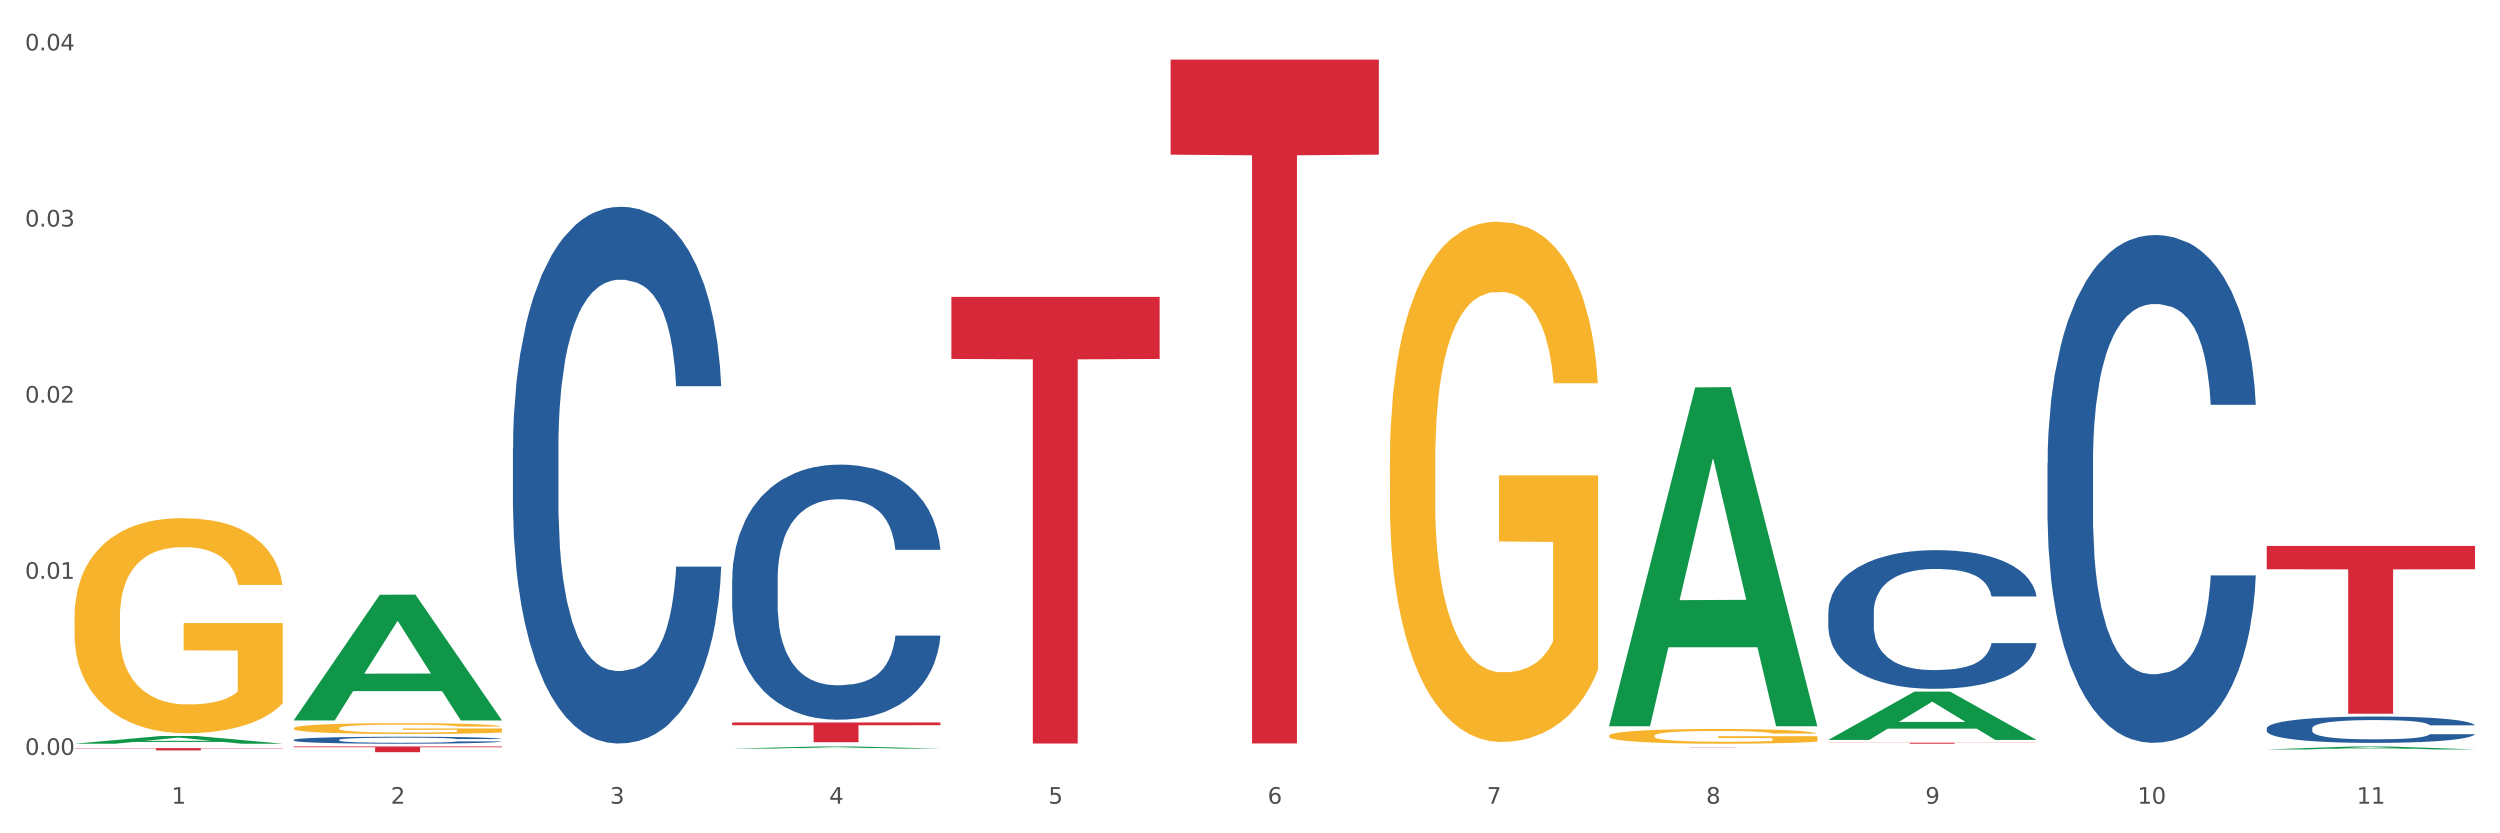 <?xml version="1.0" encoding="utf-8" standalone="no"?>
<!DOCTYPE svg PUBLIC "-//W3C//DTD SVG 1.1//EN"
  "http://www.w3.org/Graphics/SVG/1.1/DTD/svg11.dtd">
<svg xmlns:xlink="http://www.w3.org/1999/xlink" width="1080pt" height="360pt" viewBox="0 0 1080 360" xmlns="http://www.w3.org/2000/svg" version="1.1">
 <rect x="0" y="0" width="1080" height="360" fill="#333333" stroke="none"/>
 <defs>
  <style type="text/css">*{stroke-linejoin: round; stroke-linecap: butt}</style>
 </defs>
 <g id="figure_1">
  <g id="patch_1">
   <path d="M 0 360 
L 1080 360 
L 1080 0 
L 0 0 
z
" style="fill: #ffffff; stroke: #ffffff; stroke-linejoin: miter"/>
  </g>
  <g id="axes_1">
   <g id="matplotlib.axis_1">
    <g id="xtick_1">
     <g id="text_1">
      <!-- 1 -->
      <g style="fill: #4d4d4d" transform="translate(74.106 347.204) scale(0.096 -0.096)">
       <defs>
        <path id="DejaVuSans-31" d="M 794 531 
L 1825 531 
L 1825 4091 
L 703 3866 
L 703 4441 
L 1819 4666 
L 2450 4666 
L 2450 531 
L 3481 531 
L 3481 0 
L 794 0 
L 794 531 
z
" transform="scale(0.016)"/>
       </defs>
       <use xlink:href="#DejaVuSans-31"/>
      </g>
     </g>
    </g>
    <g id="xtick_2">
     <g id="text_2">
      <!-- 2 -->
      <g style="fill: #4d4d4d" transform="translate(168.812 347.204) scale(0.096 -0.096)">
       <defs>
        <path id="DejaVuSans-32" d="M 1228 531 
L 3431 531 
L 3431 0 
L 469 0 
L 469 531 
Q 828 903 1448 1529 
Q 2069 2156 2228 2338 
Q 2531 2678 2651 2914 
Q 2772 3150 2772 3378 
Q 2772 3750 2511 3984 
Q 2250 4219 1831 4219 
Q 1534 4219 1204 4116 
Q 875 4013 500 3803 
L 500 4441 
Q 881 4594 1212 4672 
Q 1544 4750 1819 4750 
Q 2544 4750 2975 4387 
Q 3406 4025 3406 3419 
Q 3406 3131 3298 2873 
Q 3191 2616 2906 2266 
Q 2828 2175 2409 1742 
Q 1991 1309 1228 531 
z
" transform="scale(0.016)"/>
       </defs>
       <use xlink:href="#DejaVuSans-32"/>
      </g>
     </g>
    </g>
    <g id="xtick_3">
     <g id="text_3">
      <!-- 3 -->
      <g style="fill: #4d4d4d" transform="translate(263.517 347.204) scale(0.096 -0.096)">
       <defs>
        <path id="DejaVuSans-33" d="M 2597 2516 
Q 3050 2419 3304 2112 
Q 3559 1806 3559 1356 
Q 3559 666 3084 287 
Q 2609 -91 1734 -91 
Q 1441 -91 1130 -33 
Q 819 25 488 141 
L 488 750 
Q 750 597 1062 519 
Q 1375 441 1716 441 
Q 2309 441 2620 675 
Q 2931 909 2931 1356 
Q 2931 1769 2642 2001 
Q 2353 2234 1838 2234 
L 1294 2234 
L 1294 2753 
L 1863 2753 
Q 2328 2753 2575 2939 
Q 2822 3125 2822 3475 
Q 2822 3834 2567 4026 
Q 2313 4219 1838 4219 
Q 1578 4219 1281 4162 
Q 984 4106 628 3988 
L 628 4550 
Q 988 4650 1302 4700 
Q 1616 4750 1894 4750 
Q 2613 4750 3031 4423 
Q 3450 4097 3450 3541 
Q 3450 3153 3228 2886 
Q 3006 2619 2597 2516 
z
" transform="scale(0.016)"/>
       </defs>
       <use xlink:href="#DejaVuSans-33"/>
      </g>
     </g>
    </g>
    <g id="xtick_4">
     <g id="text_4">
      <!-- 4 -->
      <g style="fill: #4d4d4d" transform="translate(358.223 347.204) scale(0.096 -0.096)">
       <defs>
        <path id="DejaVuSans-34" d="M 2419 4116 
L 825 1625 
L 2419 1625 
L 2419 4116 
z
M 2253 4666 
L 3047 4666 
L 3047 1625 
L 3713 1625 
L 3713 1100 
L 3047 1100 
L 3047 0 
L 2419 0 
L 2419 1100 
L 313 1100 
L 313 1709 
L 2253 4666 
z
" transform="scale(0.016)"/>
       </defs>
       <use xlink:href="#DejaVuSans-34"/>
      </g>
     </g>
    </g>
    <g id="xtick_5">
     <g id="text_5">
      <!-- 5 -->
      <g style="fill: #4d4d4d" transform="translate(452.928 347.204) scale(0.096 -0.096)">
       <defs>
        <path id="DejaVuSans-35" d="M 691 4666 
L 3169 4666 
L 3169 4134 
L 1269 4134 
L 1269 2991 
Q 1406 3038 1543 3061 
Q 1681 3084 1819 3084 
Q 2600 3084 3056 2656 
Q 3513 2228 3513 1497 
Q 3513 744 3044 326 
Q 2575 -91 1722 -91 
Q 1428 -91 1123 -41 
Q 819 9 494 109 
L 494 744 
Q 775 591 1075 516 
Q 1375 441 1709 441 
Q 2250 441 2565 725 
Q 2881 1009 2881 1497 
Q 2881 1984 2565 2268 
Q 2250 2553 1709 2553 
Q 1456 2553 1204 2497 
Q 953 2441 691 2322 
L 691 4666 
z
" transform="scale(0.016)"/>
       </defs>
       <use xlink:href="#DejaVuSans-35"/>
      </g>
     </g>
    </g>
    <g id="xtick_6">
     <g id="text_6">
      <!-- 6 -->
      <g style="fill: #4d4d4d" transform="translate(547.634 347.204) scale(0.096 -0.096)">
       <defs>
        <path id="DejaVuSans-36" d="M 2113 2584 
Q 1688 2584 1439 2293 
Q 1191 2003 1191 1497 
Q 1191 994 1439 701 
Q 1688 409 2113 409 
Q 2538 409 2786 701 
Q 3034 994 3034 1497 
Q 3034 2003 2786 2293 
Q 2538 2584 2113 2584 
z
M 3366 4563 
L 3366 3988 
Q 3128 4100 2886 4159 
Q 2644 4219 2406 4219 
Q 1781 4219 1451 3797 
Q 1122 3375 1075 2522 
Q 1259 2794 1537 2939 
Q 1816 3084 2150 3084 
Q 2853 3084 3261 2657 
Q 3669 2231 3669 1497 
Q 3669 778 3244 343 
Q 2819 -91 2113 -91 
Q 1303 -91 875 529 
Q 447 1150 447 2328 
Q 447 3434 972 4092 
Q 1497 4750 2381 4750 
Q 2619 4750 2861 4703 
Q 3103 4656 3366 4563 
z
" transform="scale(0.016)"/>
       </defs>
       <use xlink:href="#DejaVuSans-36"/>
      </g>
     </g>
    </g>
    <g id="xtick_7">
     <g id="text_7">
      <!-- 7 -->
      <g style="fill: #4d4d4d" transform="translate(642.339 347.204) scale(0.096 -0.096)">
       <defs>
        <path id="DejaVuSans-37" d="M 525 4666 
L 3525 4666 
L 3525 4397 
L 1831 0 
L 1172 0 
L 2766 4134 
L 525 4134 
L 525 4666 
z
" transform="scale(0.016)"/>
       </defs>
       <use xlink:href="#DejaVuSans-37"/>
      </g>
     </g>
    </g>
    <g id="xtick_8">
     <g id="text_8">
      <!-- 8 -->
      <g style="fill: #4d4d4d" transform="translate(737.044 347.204) scale(0.096 -0.096)">
       <defs>
        <path id="DejaVuSans-38" d="M 2034 2216 
Q 1584 2216 1326 1975 
Q 1069 1734 1069 1313 
Q 1069 891 1326 650 
Q 1584 409 2034 409 
Q 2484 409 2743 651 
Q 3003 894 3003 1313 
Q 3003 1734 2745 1975 
Q 2488 2216 2034 2216 
z
M 1403 2484 
Q 997 2584 770 2862 
Q 544 3141 544 3541 
Q 544 4100 942 4425 
Q 1341 4750 2034 4750 
Q 2731 4750 3128 4425 
Q 3525 4100 3525 3541 
Q 3525 3141 3298 2862 
Q 3072 2584 2669 2484 
Q 3125 2378 3379 2068 
Q 3634 1759 3634 1313 
Q 3634 634 3220 271 
Q 2806 -91 2034 -91 
Q 1263 -91 848 271 
Q 434 634 434 1313 
Q 434 1759 690 2068 
Q 947 2378 1403 2484 
z
M 1172 3481 
Q 1172 3119 1398 2916 
Q 1625 2713 2034 2713 
Q 2441 2713 2670 2916 
Q 2900 3119 2900 3481 
Q 2900 3844 2670 4047 
Q 2441 4250 2034 4250 
Q 1625 4250 1398 4047 
Q 1172 3844 1172 3481 
z
" transform="scale(0.016)"/>
       </defs>
       <use xlink:href="#DejaVuSans-38"/>
      </g>
     </g>
    </g>
    <g id="xtick_9">
     <g id="text_9">
      <!-- 9 -->
      <g style="fill: #4d4d4d" transform="translate(831.75 347.204) scale(0.096 -0.096)">
       <defs>
        <path id="DejaVuSans-39" d="M 703 97 
L 703 672 
Q 941 559 1184 500 
Q 1428 441 1663 441 
Q 2288 441 2617 861 
Q 2947 1281 2994 2138 
Q 2813 1869 2534 1725 
Q 2256 1581 1919 1581 
Q 1219 1581 811 2004 
Q 403 2428 403 3163 
Q 403 3881 828 4315 
Q 1253 4750 1959 4750 
Q 2769 4750 3195 4129 
Q 3622 3509 3622 2328 
Q 3622 1225 3098 567 
Q 2575 -91 1691 -91 
Q 1453 -91 1209 -44 
Q 966 3 703 97 
z
M 1959 2075 
Q 2384 2075 2632 2365 
Q 2881 2656 2881 3163 
Q 2881 3666 2632 3958 
Q 2384 4250 1959 4250 
Q 1534 4250 1286 3958 
Q 1038 3666 1038 3163 
Q 1038 2656 1286 2365 
Q 1534 2075 1959 2075 
z
" transform="scale(0.016)"/>
       </defs>
       <use xlink:href="#DejaVuSans-39"/>
      </g>
     </g>
    </g>
    <g id="xtick_10">
     <g id="text_10">
      <!-- 10 -->
      <g style="fill: #4d4d4d" transform="translate(923.401 347.204) scale(0.096 -0.096)">
       <defs>
        <path id="DejaVuSans-30" d="M 2034 4250 
Q 1547 4250 1301 3770 
Q 1056 3291 1056 2328 
Q 1056 1369 1301 889 
Q 1547 409 2034 409 
Q 2525 409 2770 889 
Q 3016 1369 3016 2328 
Q 3016 3291 2770 3770 
Q 2525 4250 2034 4250 
z
M 2034 4750 
Q 2819 4750 3233 4129 
Q 3647 3509 3647 2328 
Q 3647 1150 3233 529 
Q 2819 -91 2034 -91 
Q 1250 -91 836 529 
Q 422 1150 422 2328 
Q 422 3509 836 4129 
Q 1250 4750 2034 4750 
z
" transform="scale(0.016)"/>
       </defs>
       <use xlink:href="#DejaVuSans-31"/>
       <use xlink:href="#DejaVuSans-30" transform="translate(63.623 0)"/>
      </g>
     </g>
    </g>
    <g id="xtick_11">
     <g id="text_11">
      <!-- 11 -->
      <g style="fill: #4d4d4d" transform="translate(1018.107 347.204) scale(0.096 -0.096)">
       <use xlink:href="#DejaVuSans-31"/>
       <use xlink:href="#DejaVuSans-31" transform="translate(63.623 0)"/>
      </g>
     </g>
    </g>
    <g id="xtick_12"/>
    <g id="xtick_13"/>
    <g id="xtick_14"/>
    <g id="xtick_15"/>
    <g id="xtick_16"/>
    <g id="xtick_17"/>
    <g id="xtick_18"/>
    <g id="xtick_19"/>
    <g id="xtick_20"/>
    <g id="xtick_21"/>
   </g>
   <g id="matplotlib.axis_2">
    <g id="ytick_1">
     <g id="text_12">
      <!-- 0.00 -->
      <g style="fill: #4d4d4d" transform="translate(10.8 326.118) scale(0.096 -0.096)">
       <defs>
        <path id="DejaVuSans-2e" d="M 684 794 
L 1344 794 
L 1344 0 
L 684 0 
L 684 794 
z
" transform="scale(0.016)"/>
       </defs>
       <use xlink:href="#DejaVuSans-30"/>
       <use xlink:href="#DejaVuSans-2e" transform="translate(63.623 0)"/>
       <use xlink:href="#DejaVuSans-30" transform="translate(95.41 0)"/>
       <use xlink:href="#DejaVuSans-30" transform="translate(159.033 0)"/>
      </g>
     </g>
    </g>
    <g id="ytick_2">
     <g id="text_13">
      <!-- 0.01 -->
      <g style="fill: #4d4d4d" transform="translate(10.8 250.036) scale(0.096 -0.096)">
       <use xlink:href="#DejaVuSans-30"/>
       <use xlink:href="#DejaVuSans-2e" transform="translate(63.623 0)"/>
       <use xlink:href="#DejaVuSans-30" transform="translate(95.41 0)"/>
       <use xlink:href="#DejaVuSans-31" transform="translate(159.033 0)"/>
      </g>
     </g>
    </g>
    <g id="ytick_3">
     <g id="text_14">
      <!-- 0.02 -->
      <g style="fill: #4d4d4d" transform="translate(10.8 173.953) scale(0.096 -0.096)">
       <use xlink:href="#DejaVuSans-30"/>
       <use xlink:href="#DejaVuSans-2e" transform="translate(63.623 0)"/>
       <use xlink:href="#DejaVuSans-30" transform="translate(95.41 0)"/>
       <use xlink:href="#DejaVuSans-32" transform="translate(159.033 0)"/>
      </g>
     </g>
    </g>
    <g id="ytick_4">
     <g id="text_15">
      <!-- 0.03 -->
      <g style="fill: #4d4d4d" transform="translate(10.8 97.871) scale(0.096 -0.096)">
       <use xlink:href="#DejaVuSans-30"/>
       <use xlink:href="#DejaVuSans-2e" transform="translate(63.623 0)"/>
       <use xlink:href="#DejaVuSans-30" transform="translate(95.41 0)"/>
       <use xlink:href="#DejaVuSans-33" transform="translate(159.033 0)"/>
      </g>
     </g>
    </g>
    <g id="ytick_5">
     <g id="text_16">
      <!-- 0.04 -->
      <g style="fill: #4d4d4d" transform="translate(10.8 21.788) scale(0.096 -0.096)">
       <use xlink:href="#DejaVuSans-30"/>
       <use xlink:href="#DejaVuSans-2e" transform="translate(63.623 0)"/>
       <use xlink:href="#DejaVuSans-30" transform="translate(95.41 0)"/>
       <use xlink:href="#DejaVuSans-34" transform="translate(159.033 0)"/>
      </g>
     </g>
    </g>
    <g id="ytick_6"/>
    <g id="ytick_7"/>
    <g id="ytick_8"/>
    <g id="ytick_9"/>
   </g>
   <g id="PolyCollection_1">
    <path d="M 32.175 321.278 
L 32.268 321.275 
L 69.369 317.945 
L 84.766 317.942 
L 122.145 321.284 
L 104.337 321.284 
L 96.267 320.506 
L 57.96 320.506 
L 57.682 320.518 
L 49.891 321.284 
L 32.175 321.284 
L 32.175 321.278 
L 62.783 320.041 
L 91.444 320.038 
L 77.253 318.654 
L 77.067 318.648 
L 76.882 318.658 
L 62.691 320.038 
L 62.783 320.041 
L 32.175 321.278 
z
" clip-path="url(#p2e005fee28)" style="fill: #109648"/>
    <path d="M 979.23 235.831 
L 1069.2 235.831 
L 1069.2 245.908 
L 1033.809 245.976 
L 1033.809 308.345 
L 1014.408 308.345 
L 1014.408 245.976 
L 979.23 245.908 
L 979.23 235.899 
L 979.23 235.831 
z
" clip-path="url(#p2e005fee28)" style="fill: #d62839"/>
    <path d="M 789.819 320.842 
L 879.789 320.842 
L 879.789 320.903 
L 844.398 320.904 
L 844.398 321.284 
L 824.997 321.284 
L 824.997 320.904 
L 789.819 320.903 
L 789.819 320.842 
L 789.819 320.842 
z
" clip-path="url(#p2e005fee28)" style="fill: #d62839"/>
    <path d="M 695.113 322.977 
L 785.084 322.977 
L 785.084 322.991 
L 749.692 322.991 
L 749.692 323.074 
L 730.291 323.074 
L 730.291 322.991 
L 695.113 322.991 
L 695.113 322.977 
L 695.113 322.977 
z
" clip-path="url(#p2e005fee28)" style="fill: #d62839"/>
    <path d="M 505.702 25.759 
L 595.673 25.759 
L 595.673 66.814 
L 560.281 67.092 
L 560.281 321.188 
L 540.88 321.188 
L 540.88 67.092 
L 505.702 66.814 
L 505.702 26.037 
L 505.702 25.759 
z
" clip-path="url(#p2e005fee28)" style="fill: #d62839"/>
    <path d="M 410.997 128.25 
L 500.967 128.25 
L 500.967 155.063 
L 465.576 155.244 
L 465.576 321.196 
L 446.175 321.196 
L 446.175 155.244 
L 410.997 155.063 
L 410.997 128.431 
L 410.997 128.25 
z
" clip-path="url(#p2e005fee28)" style="fill: #d62839"/>
    <path d="M 316.291 312.114 
L 406.262 312.114 
L 406.262 313.298 
L 370.871 313.306 
L 370.871 320.633 
L 351.469 320.633 
L 351.469 313.306 
L 316.291 313.298 
L 316.291 312.122 
L 316.291 312.114 
z
" clip-path="url(#p2e005fee28)" style="fill: #d62839"/>
    <path d="M 126.88 322.471 
L 216.851 322.471 
L 216.851 322.815 
L 181.46 322.818 
L 181.46 324.95 
L 162.058 324.95 
L 162.058 322.818 
L 126.88 322.815 
L 126.88 322.473 
L 126.88 322.471 
z
" clip-path="url(#p2e005fee28)" style="fill: #d62839"/>
    <path d="M 32.175 323.193 
L 122.145 323.193 
L 122.145 323.327 
L 86.754 323.328 
L 86.754 324.161 
L 67.353 324.161 
L 67.353 323.328 
L 32.175 323.327 
L 32.175 323.194 
L 32.175 323.193 
z
" clip-path="url(#p2e005fee28)" style="fill: #d62839"/>
    <path d="M 979.23 314.653 
L 979.336 314.643 
L 979.336 314.351 
L 979.655 313.956 
L 980.825 313.227 
L 982.314 312.676 
L 984.866 312.03 
L 986.249 311.76 
L 988.057 311.458 
L 991.779 310.969 
L 996.033 310.552 
L 999.01 310.323 
L 1001.244 310.178 
L 1006.242 309.917 
L 1009.114 309.803 
L 1012.091 309.709 
L 1014.644 309.647 
L 1018.898 309.574 
L 1022.301 309.543 
L 1026.236 309.532 
L 1029.532 309.543 
L 1033.893 309.584 
L 1040.273 309.709 
L 1042.719 309.782 
L 1046.016 309.907 
L 1049.419 310.073 
L 1052.184 310.24 
L 1055.375 310.479 
L 1058.672 310.792 
L 1061.862 311.187 
L 1064.095 311.552 
L 1065.903 311.937 
L 1067.498 312.405 
L 1068.668 312.915 
L 1069.2 313.342 
L 1049.738 313.342 
L 1049.207 312.957 
L 1048.143 312.54 
L 1047.08 312.259 
L 1045.91 312.03 
L 1044.102 311.77 
L 1042.507 311.604 
L 1039.848 311.406 
L 1037.402 311.281 
L 1035.381 311.208 
L 1032.935 311.146 
L 1027.724 311.083 
L 1024.002 311.083 
L 1021.663 311.104 
L 1018.791 311.156 
L 1016.345 311.229 
L 1013.474 311.354 
L 1011.24 311.489 
L 1009.007 311.666 
L 1007.731 311.791 
L 1005.817 312.02 
L 1004.541 312.207 
L 1002.839 312.53 
L 1001.882 312.759 
L 1000.18 313.352 
L 999.436 313.789 
L 999.117 314.091 
L 998.904 314.424 
L 998.904 316.048 
L 999.542 316.777 
L 1000.074 317.089 
L 1000.925 317.443 
L 1002.52 317.901 
L 1004.86 318.348 
L 1007.306 318.671 
L 1009.326 318.869 
L 1011.24 319.015 
L 1013.155 319.129 
L 1015.494 319.233 
L 1017.409 319.296 
L 1020.28 319.358 
L 1023.683 319.389 
L 1026.342 319.389 
L 1031.766 319.337 
L 1034.212 319.285 
L 1036.551 319.212 
L 1039.104 319.098 
L 1041.124 318.973 
L 1042.294 318.879 
L 1044.208 318.682 
L 1045.697 318.473 
L 1046.973 318.234 
L 1047.824 318.026 
L 1048.781 317.713 
L 1049.526 317.36 
L 1049.738 317.172 
L 1069.2 317.172 
L 1068.775 317.547 
L 1068.03 317.911 
L 1066.541 318.4 
L 1065.371 318.682 
L 1063.564 319.025 
L 1061.649 319.316 
L 1058.991 319.639 
L 1056.545 319.879 
L 1053.992 320.087 
L 1051.227 320.274 
L 1046.229 320.534 
L 1044.421 320.607 
L 1040.592 320.732 
L 1037.615 320.805 
L 1033.254 320.878 
L 1028.788 320.919 
L 1024.109 320.93 
L 1019.961 320.909 
L 1015.388 320.847 
L 1012.517 320.784 
L 1009.326 320.69 
L 1005.604 320.545 
L 1002.095 320.368 
L 998.798 320.16 
L 995.714 319.92 
L 992.842 319.65 
L 989.12 319.202 
L 986.355 318.765 
L 984.334 318.359 
L 982.952 318.015 
L 981.569 317.578 
L 980.825 317.276 
L 979.655 316.548 
L 979.23 315.871 
L 979.23 314.653 
z
" clip-path="url(#p2e005fee28)" style="fill: #255c99"/>
    <path d="M 884.524 200.103 
L 884.631 199.903 
L 884.631 194.293 
L 884.95 186.68 
L 886.12 172.657 
L 887.608 162.039 
L 890.161 149.618 
L 891.543 144.409 
L 893.351 138.599 
L 897.073 129.183 
L 901.327 121.17 
L 904.305 116.762 
L 906.538 113.957 
L 911.537 108.949 
L 914.408 106.745 
L 917.386 104.942 
L 919.938 103.74 
L 924.192 102.338 
L 927.595 101.737 
L 931.53 101.536 
L 934.827 101.737 
L 939.187 102.538 
L 945.568 104.942 
L 948.014 106.345 
L 951.311 108.749 
L 954.714 111.954 
L 957.479 115.16 
L 960.669 119.767 
L 963.966 125.777 
L 967.157 133.39 
L 969.39 140.402 
L 971.198 147.815 
L 972.793 156.83 
L 973.963 166.647 
L 974.495 174.86 
L 955.033 174.86 
L 954.501 167.448 
L 953.438 159.434 
L 952.374 154.025 
L 951.204 149.618 
L 949.396 144.609 
L 947.801 141.404 
L 945.143 137.597 
L 942.697 135.193 
L 940.676 133.791 
L 938.23 132.589 
L 933.019 131.387 
L 929.297 131.387 
L 926.957 131.788 
L 924.086 132.789 
L 921.64 134.192 
L 918.768 136.596 
L 916.535 139.2 
L 914.302 142.606 
L 913.026 145.01 
L 911.111 149.417 
L 909.835 153.024 
L 908.134 159.234 
L 907.176 163.641 
L 905.475 175.061 
L 904.73 183.475 
L 904.411 189.285 
L 904.199 195.696 
L 904.199 226.949 
L 904.837 240.972 
L 905.368 246.982 
L 906.219 253.794 
L 907.814 262.609 
L 910.154 271.223 
L 912.6 277.434 
L 914.621 281.24 
L 916.535 284.045 
L 918.449 286.249 
L 920.789 288.252 
L 922.703 289.454 
L 925.575 290.656 
L 928.978 291.257 
L 931.636 291.257 
L 937.06 290.256 
L 939.506 289.254 
L 941.846 287.851 
L 944.398 285.648 
L 946.419 283.244 
L 947.589 281.441 
L 949.503 277.634 
L 950.992 273.627 
L 952.268 269.02 
L 953.119 265.013 
L 954.076 259.003 
L 954.82 252.191 
L 955.033 248.585 
L 974.495 248.585 
L 974.069 255.797 
L 973.325 262.809 
L 971.836 272.225 
L 970.666 277.634 
L 968.858 284.245 
L 966.944 289.855 
L 964.285 296.065 
L 961.839 300.673 
L 959.287 304.68 
L 956.522 308.286 
L 951.523 313.295 
L 949.715 314.697 
L 945.887 317.101 
L 942.909 318.503 
L 938.549 319.906 
L 934.082 320.707 
L 929.403 320.907 
L 925.256 320.507 
L 920.683 319.305 
L 917.811 318.103 
L 914.621 316.3 
L 910.899 313.495 
L 907.389 310.089 
L 904.092 306.082 
L 901.008 301.475 
L 898.137 296.266 
L 894.415 287.651 
L 891.65 279.237 
L 889.629 271.424 
L 888.246 264.813 
L 886.864 256.398 
L 886.12 250.588 
L 884.95 236.565 
L 884.524 223.543 
L 884.524 200.103 
z
" clip-path="url(#p2e005fee28)" style="fill: #255c99"/>
    <path d="M 789.819 264.58 
L 789.925 264.526 
L 789.925 262.994 
L 790.244 260.915 
L 791.414 257.085 
L 792.903 254.186 
L 795.455 250.794 
L 796.838 249.372 
L 798.646 247.785 
L 802.368 245.214 
L 806.622 243.025 
L 809.6 241.822 
L 811.833 241.056 
L 816.831 239.688 
L 819.703 239.086 
L 822.68 238.594 
L 825.233 238.266 
L 829.487 237.883 
L 832.89 237.719 
L 836.825 237.664 
L 840.121 237.719 
L 844.482 237.938 
L 850.862 238.594 
L 853.308 238.977 
L 856.605 239.634 
L 860.008 240.509 
L 862.773 241.384 
L 865.964 242.642 
L 869.261 244.284 
L 872.451 246.363 
L 874.684 248.277 
L 876.492 250.302 
L 878.087 252.763 
L 879.257 255.444 
L 879.789 257.687 
L 860.327 257.687 
L 859.796 255.663 
L 858.732 253.475 
L 857.669 251.998 
L 856.499 250.794 
L 854.691 249.426 
L 853.096 248.551 
L 850.437 247.511 
L 847.991 246.855 
L 845.97 246.472 
L 843.524 246.144 
L 838.313 245.816 
L 834.591 245.816 
L 832.252 245.925 
L 829.38 246.198 
L 826.934 246.581 
L 824.063 247.238 
L 821.83 247.949 
L 819.596 248.879 
L 818.32 249.536 
L 816.406 250.739 
L 815.13 251.724 
L 813.428 253.42 
L 812.471 254.624 
L 810.769 257.742 
L 810.025 260.04 
L 809.706 261.626 
L 809.493 263.377 
L 809.493 271.911 
L 810.131 275.741 
L 810.663 277.382 
L 811.514 279.242 
L 813.109 281.649 
L 815.449 284.002 
L 817.895 285.698 
L 819.915 286.737 
L 821.83 287.503 
L 823.744 288.105 
L 826.083 288.652 
L 827.998 288.98 
L 830.869 289.308 
L 834.272 289.472 
L 836.931 289.472 
L 842.355 289.199 
L 844.801 288.925 
L 847.14 288.542 
L 849.693 287.941 
L 851.713 287.284 
L 852.883 286.792 
L 854.797 285.752 
L 856.286 284.658 
L 857.562 283.4 
L 858.413 282.306 
L 859.37 280.664 
L 860.115 278.804 
L 860.327 277.82 
L 879.789 277.82 
L 879.364 279.789 
L 878.619 281.704 
L 877.13 284.275 
L 875.961 285.752 
L 874.153 287.558 
L 872.238 289.089 
L 869.58 290.785 
L 867.134 292.044 
L 864.581 293.138 
L 861.816 294.123 
L 856.818 295.49 
L 855.01 295.873 
L 851.181 296.53 
L 848.204 296.913 
L 843.843 297.296 
L 839.377 297.515 
L 834.698 297.569 
L 830.55 297.46 
L 825.977 297.132 
L 823.106 296.803 
L 819.915 296.311 
L 816.193 295.545 
L 812.684 294.615 
L 809.387 293.521 
L 806.303 292.263 
L 803.431 290.84 
L 799.709 288.488 
L 796.944 286.19 
L 794.924 284.056 
L 793.541 282.251 
L 792.158 279.953 
L 791.414 278.367 
L 790.244 274.537 
L 789.819 270.981 
L 789.819 264.58 
z
" clip-path="url(#p2e005fee28)" style="fill: #255c99"/>
    <path d="M 221.586 193.516 
L 221.692 193.305 
L 221.692 187.376 
L 222.011 179.329 
L 223.181 164.506 
L 224.67 153.283 
L 227.222 140.155 
L 228.605 134.649 
L 230.413 128.508 
L 234.135 118.556 
L 238.389 110.086 
L 241.367 105.427 
L 243.6 102.462 
L 248.598 97.169 
L 251.47 94.839 
L 254.447 92.934 
L 257 91.663 
L 261.254 90.181 
L 264.657 89.546 
L 268.592 89.334 
L 271.888 89.546 
L 276.249 90.393 
L 282.63 92.934 
L 285.076 94.416 
L 288.372 96.957 
L 291.775 100.345 
L 294.541 103.733 
L 297.731 108.603 
L 301.028 114.956 
L 304.218 123.003 
L 306.451 130.414 
L 308.259 138.249 
L 309.855 147.778 
L 311.024 158.154 
L 311.556 166.835 
L 292.095 166.835 
L 291.563 159.001 
L 290.499 150.53 
L 289.436 144.813 
L 288.266 140.155 
L 286.458 134.861 
L 284.863 131.473 
L 282.204 127.449 
L 279.758 124.908 
L 277.738 123.426 
L 275.292 122.156 
L 270.081 120.885 
L 266.358 120.885 
L 264.019 121.309 
L 261.147 122.367 
L 258.701 123.85 
L 255.83 126.391 
L 253.597 129.143 
L 251.363 132.743 
L 250.087 135.284 
L 248.173 139.943 
L 246.897 143.754 
L 245.195 150.319 
L 244.238 154.977 
L 242.536 167.047 
L 241.792 175.941 
L 241.473 182.082 
L 241.26 188.858 
L 241.26 221.891 
L 241.898 236.714 
L 242.43 243.067 
L 243.281 250.266 
L 244.876 259.583 
L 247.216 268.689 
L 249.662 275.253 
L 251.682 279.276 
L 253.597 282.241 
L 255.511 284.57 
L 257.851 286.688 
L 259.765 287.958 
L 262.636 289.229 
L 266.039 289.864 
L 268.698 289.864 
L 274.122 288.805 
L 276.568 287.747 
L 278.907 286.264 
L 281.46 283.935 
L 283.48 281.394 
L 284.65 279.488 
L 286.564 275.465 
L 288.053 271.23 
L 289.329 266.36 
L 290.18 262.124 
L 291.137 255.772 
L 291.882 248.572 
L 292.095 244.761 
L 311.556 244.761 
L 311.131 252.384 
L 310.386 259.795 
L 308.897 269.748 
L 307.728 275.465 
L 305.92 282.453 
L 304.005 288.382 
L 301.347 294.946 
L 298.901 299.817 
L 296.348 304.052 
L 293.583 307.863 
L 288.585 313.157 
L 286.777 314.639 
L 282.949 317.18 
L 279.971 318.663 
L 275.611 320.145 
L 271.144 320.992 
L 266.465 321.204 
L 262.317 320.78 
L 257.744 319.51 
L 254.873 318.239 
L 251.682 316.333 
L 247.96 313.369 
L 244.451 309.769 
L 241.154 305.534 
L 238.07 300.664 
L 235.198 295.158 
L 231.476 286.053 
L 228.711 277.159 
L 226.691 268.901 
L 225.308 261.913 
L 223.926 253.019 
L 223.181 246.878 
L 222.011 232.055 
L 221.586 218.292 
L 221.586 193.516 
z
" clip-path="url(#p2e005fee28)" style="fill: #255c99"/>
    <path d="M 695.113 317.862 
L 695.22 317.856 
L 695.22 317.647 
L 695.432 317.467 
L 696.494 317.031 
L 698.088 316.671 
L 699.256 316.479 
L 700.424 316.322 
L 701.805 316.165 
L 703.505 316.003 
L 706.585 315.764 
L 708.497 315.642 
L 710.834 315.515 
L 715.083 315.329 
L 718.164 315.224 
L 721.35 315.137 
L 726.555 315.032 
L 729.954 314.986 
L 733.566 314.951 
L 737.921 314.928 
L 741.214 314.922 
L 748.437 314.939 
L 754.598 314.992 
L 757.572 315.032 
L 761.396 315.102 
L 763.414 315.149 
L 766.707 315.241 
L 770.106 315.363 
L 772.443 315.468 
L 775.948 315.666 
L 778.604 315.863 
L 781.047 316.107 
L 782.322 316.276 
L 783.278 316.433 
L 784.128 316.613 
L 784.977 316.897 
L 765.857 316.897 
L 765.114 316.694 
L 763.945 316.502 
L 762.246 316.316 
L 760.759 316.2 
L 758.209 316.055 
L 755.872 315.962 
L 753.429 315.892 
L 750.455 315.834 
L 748.118 315.805 
L 744.825 315.782 
L 738.346 315.788 
L 733.991 315.834 
L 731.016 315.892 
L 729.104 315.945 
L 727.405 316.003 
L 725.493 316.084 
L 723.262 316.206 
L 721.669 316.316 
L 720.076 316.456 
L 718.801 316.595 
L 717.632 316.758 
L 716.676 316.932 
L 715.933 317.112 
L 715.296 317.333 
L 714.764 317.699 
L 714.764 318.495 
L 714.977 318.675 
L 715.508 318.914 
L 716.145 319.094 
L 717.208 319.309 
L 718.164 319.454 
L 719.969 319.663 
L 721.988 319.837 
L 723.581 319.948 
L 725.174 320.041 
L 727.936 320.169 
L 731.016 320.273 
L 733.672 320.337 
L 737.284 320.395 
L 739.727 320.418 
L 741.851 320.43 
L 747.056 320.43 
L 750.774 320.413 
L 754.916 320.372 
L 758.103 320.32 
L 760.759 320.256 
L 763.733 320.151 
L 765.645 320.052 
L 765.645 318.838 
L 742.276 318.832 
L 742.276 318.025 
L 785.084 318.025 
L 785.084 320.395 
L 783.278 320.517 
L 781.26 320.628 
L 779.135 320.726 
L 775.948 320.848 
L 772.124 320.965 
L 768.725 321.046 
L 765.114 321.116 
L 760.865 321.18 
L 755.341 321.238 
L 751.942 321.261 
L 747.693 321.278 
L 742.701 321.284 
L 738.346 321.273 
L 734.097 321.244 
L 729.636 321.191 
L 725.28 321.116 
L 721.988 321.04 
L 718.695 320.947 
L 715.189 320.825 
L 712.428 320.709 
L 710.303 320.604 
L 707.966 320.471 
L 705.417 320.296 
L 703.505 320.14 
L 701.805 319.977 
L 700 319.768 
L 698.725 319.588 
L 697.45 319.361 
L 696.707 319.192 
L 695.857 318.931 
L 695.22 318.565 
L 695.113 317.862 
z
" clip-path="url(#p2e005fee28)" style="fill: #f7b32b"/>
    <path d="M 316.291 250.234 
L 316.398 250.133 
L 316.398 247.315 
L 316.717 243.49 
L 317.887 236.445 
L 319.376 231.11 
L 321.928 224.87 
L 323.31 222.253 
L 325.118 219.334 
L 328.84 214.603 
L 333.094 210.577 
L 336.072 208.363 
L 338.305 206.954 
L 343.304 204.438 
L 346.175 203.33 
L 349.153 202.424 
L 351.705 201.821 
L 355.959 201.116 
L 359.362 200.814 
L 363.297 200.713 
L 366.594 200.814 
L 370.954 201.217 
L 377.335 202.424 
L 379.781 203.129 
L 383.078 204.337 
L 386.481 205.947 
L 389.246 207.558 
L 392.436 209.873 
L 395.733 212.892 
L 398.924 216.717 
L 401.157 220.24 
L 402.965 223.964 
L 404.56 228.493 
L 405.73 233.425 
L 406.262 237.552 
L 386.8 237.552 
L 386.268 233.828 
L 385.205 229.802 
L 384.141 227.084 
L 382.971 224.87 
L 381.164 222.354 
L 379.568 220.743 
L 376.91 218.831 
L 374.464 217.623 
L 372.443 216.918 
L 369.997 216.314 
L 364.786 215.711 
L 361.064 215.711 
L 358.724 215.912 
L 355.853 216.415 
L 353.407 217.12 
L 350.535 218.327 
L 348.302 219.636 
L 346.069 221.347 
L 344.793 222.555 
L 342.878 224.769 
L 341.602 226.581 
L 339.901 229.701 
L 338.944 231.915 
L 337.242 237.653 
L 336.498 241.88 
L 336.178 244.799 
L 335.966 248.02 
L 335.966 263.721 
L 336.604 270.767 
L 337.136 273.787 
L 337.986 277.209 
L 339.582 281.637 
L 341.921 285.965 
L 344.367 289.086 
L 346.388 290.998 
L 348.302 292.407 
L 350.216 293.514 
L 352.556 294.521 
L 354.47 295.125 
L 357.342 295.729 
L 360.745 296.031 
L 363.403 296.031 
L 368.827 295.527 
L 371.273 295.024 
L 373.613 294.32 
L 376.165 293.212 
L 378.186 292.005 
L 379.356 291.099 
L 381.27 289.186 
L 382.759 287.173 
L 384.035 284.858 
L 384.886 282.845 
L 385.843 279.826 
L 386.587 276.404 
L 386.8 274.592 
L 406.262 274.592 
L 405.836 278.215 
L 405.092 281.738 
L 403.603 286.469 
L 402.433 289.186 
L 400.625 292.508 
L 398.711 295.326 
L 396.052 298.446 
L 393.606 300.761 
L 391.054 302.774 
L 388.289 304.586 
L 383.291 307.102 
L 381.483 307.807 
L 377.654 309.015 
L 374.676 309.719 
L 370.316 310.424 
L 365.849 310.826 
L 361.17 310.927 
L 357.023 310.726 
L 352.45 310.122 
L 349.578 309.518 
L 346.388 308.612 
L 342.666 307.203 
L 339.156 305.492 
L 335.859 303.479 
L 332.775 301.164 
L 329.904 298.547 
L 326.182 294.219 
L 323.417 289.992 
L 321.396 286.066 
L 320.014 282.745 
L 318.631 278.517 
L 317.887 275.598 
L 316.717 268.553 
L 316.291 262.01 
L 316.291 250.234 
z
" clip-path="url(#p2e005fee28)" style="fill: #255c99"/>
    <path d="M 126.88 314.572 
L 126.987 314.568 
L 126.987 314.414 
L 127.199 314.282 
L 128.261 313.962 
L 129.855 313.698 
L 131.023 313.558 
L 132.192 313.443 
L 133.572 313.327 
L 135.272 313.208 
L 138.352 313.033 
L 140.264 312.944 
L 142.601 312.85 
L 146.85 312.714 
L 149.931 312.637 
L 153.117 312.573 
L 158.322 312.497 
L 161.721 312.462 
L 165.333 312.437 
L 169.688 312.42 
L 172.981 312.416 
L 180.204 312.428 
L 186.365 312.467 
L 189.339 312.497 
L 193.163 312.548 
L 195.181 312.582 
L 198.474 312.65 
L 201.873 312.739 
L 204.21 312.816 
L 207.716 312.961 
L 210.371 313.106 
L 212.814 313.285 
L 214.089 313.408 
L 215.045 313.524 
L 215.895 313.656 
L 216.744 313.864 
L 197.624 313.864 
L 196.881 313.715 
L 195.712 313.575 
L 194.013 313.438 
L 192.526 313.353 
L 189.976 313.247 
L 187.64 313.178 
L 185.196 313.127 
L 182.222 313.085 
L 179.885 313.063 
L 176.592 313.046 
L 170.113 313.051 
L 165.758 313.085 
L 162.784 313.127 
L 160.872 313.166 
L 159.172 313.208 
L 157.26 313.268 
L 155.029 313.357 
L 153.436 313.438 
L 151.843 313.541 
L 150.568 313.643 
L 149.4 313.762 
L 148.444 313.89 
L 147.7 314.022 
L 147.063 314.184 
L 146.532 314.452 
L 146.532 315.036 
L 146.744 315.168 
L 147.275 315.343 
L 147.912 315.475 
L 148.975 315.633 
L 149.931 315.739 
L 151.736 315.893 
L 153.755 316.021 
L 155.348 316.102 
L 156.941 316.17 
L 159.703 316.264 
L 162.784 316.34 
L 165.439 316.387 
L 169.051 316.43 
L 171.494 316.447 
L 173.618 316.455 
L 178.823 316.455 
L 182.541 316.443 
L 186.684 316.413 
L 189.87 316.374 
L 192.526 316.328 
L 195.5 316.251 
L 197.412 316.178 
L 197.412 315.288 
L 174.043 315.283 
L 174.043 314.691 
L 216.851 314.691 
L 216.851 316.43 
L 215.045 316.519 
L 213.027 316.6 
L 210.902 316.673 
L 207.716 316.762 
L 203.892 316.847 
L 200.492 316.907 
L 196.881 316.958 
L 192.632 317.005 
L 187.108 317.048 
L 183.709 317.065 
L 179.46 317.078 
L 174.468 317.082 
L 170.113 317.073 
L 165.864 317.052 
L 161.403 317.014 
L 157.048 316.958 
L 153.755 316.903 
L 150.462 316.835 
L 146.956 316.745 
L 144.195 316.66 
L 142.07 316.583 
L 139.733 316.485 
L 137.184 316.357 
L 135.272 316.242 
L 133.572 316.123 
L 131.767 315.97 
L 130.492 315.837 
L 129.217 315.671 
L 128.474 315.548 
L 127.624 315.356 
L 126.987 315.087 
L 126.88 314.572 
z
" clip-path="url(#p2e005fee28)" style="fill: #f7b32b"/>
    <path d="M 126.88 319.624 
L 126.987 319.621 
L 126.987 319.544 
L 127.306 319.439 
L 128.476 319.246 
L 129.965 319.1 
L 132.517 318.93 
L 133.899 318.858 
L 135.707 318.778 
L 139.43 318.649 
L 143.683 318.538 
L 146.661 318.478 
L 148.894 318.439 
L 153.893 318.371 
L 156.764 318.34 
L 159.742 318.315 
L 162.294 318.299 
L 166.548 318.28 
L 169.951 318.271 
L 173.886 318.269 
L 177.183 318.271 
L 181.543 318.282 
L 187.924 318.315 
L 190.37 318.335 
L 193.667 318.368 
L 197.07 318.412 
L 199.835 318.456 
L 203.025 318.519 
L 206.322 318.602 
L 209.513 318.706 
L 211.746 318.803 
L 213.554 318.905 
L 215.149 319.029 
L 216.319 319.164 
L 216.851 319.277 
L 197.389 319.277 
L 196.857 319.175 
L 195.794 319.065 
L 194.73 318.99 
L 193.561 318.93 
L 191.753 318.861 
L 190.157 318.817 
L 187.499 318.764 
L 185.053 318.731 
L 183.032 318.712 
L 180.586 318.695 
L 175.375 318.679 
L 171.653 318.679 
L 169.313 318.684 
L 166.442 318.698 
L 163.996 318.718 
L 161.124 318.751 
L 158.891 318.786 
L 156.658 318.833 
L 155.382 318.866 
L 153.467 318.927 
L 152.191 318.976 
L 150.49 319.062 
L 149.533 319.122 
L 147.831 319.279 
L 147.087 319.395 
L 146.768 319.475 
L 146.555 319.563 
L 146.555 319.993 
L 147.193 320.185 
L 147.725 320.268 
L 148.575 320.362 
L 150.171 320.483 
L 152.51 320.601 
L 154.956 320.687 
L 156.977 320.739 
L 158.891 320.777 
L 160.805 320.808 
L 163.145 320.835 
L 165.059 320.852 
L 167.931 320.868 
L 171.334 320.877 
L 173.993 320.877 
L 179.416 320.863 
L 181.862 320.849 
L 184.202 320.83 
L 186.754 320.799 
L 188.775 320.766 
L 189.945 320.742 
L 191.859 320.689 
L 193.348 320.634 
L 194.624 320.571 
L 195.475 320.516 
L 196.432 320.433 
L 197.176 320.34 
L 197.389 320.29 
L 216.851 320.29 
L 216.425 320.389 
L 215.681 320.486 
L 214.192 320.615 
L 213.022 320.689 
L 211.214 320.78 
L 209.3 320.857 
L 206.641 320.943 
L 204.195 321.006 
L 201.643 321.061 
L 198.878 321.111 
L 193.88 321.18 
L 192.072 321.199 
L 188.243 321.232 
L 185.265 321.251 
L 180.905 321.27 
L 176.439 321.281 
L 171.759 321.284 
L 167.612 321.279 
L 163.039 321.262 
L 160.167 321.246 
L 156.977 321.221 
L 153.255 321.182 
L 149.745 321.135 
L 146.448 321.08 
L 143.364 321.017 
L 140.493 320.945 
L 136.771 320.827 
L 134.006 320.711 
L 131.985 320.604 
L 130.603 320.513 
L 129.22 320.397 
L 128.476 320.318 
L 127.306 320.125 
L 126.88 319.946 
L 126.88 319.624 
z
" clip-path="url(#p2e005fee28)" style="fill: #255c99"/>
    <path d="M 126.88 311.127 
L 126.973 311.076 
L 164.074 256.922 
L 179.471 256.871 
L 216.851 311.229 
L 199.042 311.229 
L 190.973 298.571 
L 152.666 298.571 
L 152.387 298.775 
L 144.596 311.229 
L 126.88 311.229 
L 126.88 311.127 
L 157.489 291.017 
L 186.15 290.966 
L 171.958 268.457 
L 171.773 268.355 
L 171.587 268.508 
L 157.396 290.966 
L 157.489 291.017 
L 126.88 311.127 
z
" clip-path="url(#p2e005fee28)" style="fill: #109648"/>
    <path d="M 316.291 323.39 
L 316.384 323.389 
L 353.485 322.472 
L 368.882 322.471 
L 406.262 323.391 
L 388.453 323.391 
L 380.384 323.177 
L 342.077 323.177 
L 341.798 323.18 
L 334.007 323.391 
L 316.291 323.391 
L 316.291 323.39 
L 346.9 323.049 
L 375.56 323.048 
L 361.369 322.667 
L 361.184 322.665 
L 360.998 322.668 
L 346.807 323.048 
L 346.9 323.049 
L 316.291 323.39 
z
" clip-path="url(#p2e005fee28)" style="fill: #109648"/>
    <path d="M 695.113 313.46 
L 695.206 313.322 
L 732.307 167.37 
L 747.704 167.232 
L 785.084 313.735 
L 767.275 313.735 
L 759.206 279.62 
L 720.899 279.62 
L 720.62 280.17 
L 712.829 313.735 
L 695.113 313.735 
L 695.113 313.46 
L 725.722 259.261 
L 754.382 259.123 
L 740.191 198.459 
L 740.006 198.184 
L 739.82 198.596 
L 725.629 259.123 
L 725.722 259.261 
L 695.113 313.46 
z
" clip-path="url(#p2e005fee28)" style="fill: #109648"/>
    <path d="M 789.819 319.616 
L 789.912 319.596 
L 827.013 298.776 
L 842.41 298.756 
L 879.789 319.655 
L 861.981 319.655 
L 853.911 314.788 
L 815.604 314.788 
L 815.326 314.867 
L 807.535 319.655 
L 789.819 319.655 
L 789.819 319.616 
L 820.427 311.884 
L 849.088 311.865 
L 834.897 303.211 
L 834.711 303.171 
L 834.526 303.23 
L 820.335 311.865 
L 820.427 311.884 
L 789.819 319.616 
z
" clip-path="url(#p2e005fee28)" style="fill: #109648"/>
    <path d="M 979.23 323.756 
L 979.323 323.754 
L 1016.424 322.472 
L 1031.821 322.471 
L 1069.2 323.758 
L 1051.391 323.758 
L 1043.322 323.458 
L 1005.015 323.458 
L 1004.737 323.463 
L 996.946 323.758 
L 979.23 323.758 
L 979.23 323.756 
L 1009.838 323.279 
L 1038.499 323.278 
L 1024.308 322.745 
L 1024.122 322.743 
L 1023.937 322.747 
L 1009.745 323.278 
L 1009.838 323.279 
L 979.23 323.756 
z
" clip-path="url(#p2e005fee28)" style="fill: #109648"/>
    <path d="M 32.175 266.781 
L 32.281 266.696 
L 32.281 263.641 
L 32.494 261.011 
L 33.556 254.648 
L 35.149 249.387 
L 36.318 246.587 
L 37.486 244.296 
L 38.867 242.006 
L 40.567 239.63 
L 43.647 236.151 
L 45.559 234.369 
L 47.896 232.503 
L 52.145 229.788 
L 55.225 228.26 
L 58.412 226.988 
L 63.617 225.46 
L 67.016 224.782 
L 70.627 224.273 
L 74.983 223.933 
L 78.275 223.848 
L 85.499 224.103 
L 91.659 224.867 
L 94.634 225.46 
L 98.458 226.479 
L 100.476 227.157 
L 103.769 228.515 
L 107.168 230.297 
L 109.505 231.824 
L 113.01 234.709 
L 115.666 237.593 
L 118.109 241.157 
L 119.383 243.618 
L 120.339 245.908 
L 121.189 248.539 
L 122.039 252.696 
L 102.919 252.696 
L 102.175 249.727 
L 101.007 246.927 
L 99.307 244.212 
L 97.82 242.515 
L 95.271 240.393 
L 92.934 239.036 
L 90.491 238.018 
L 87.517 237.169 
L 85.18 236.745 
L 81.887 236.406 
L 75.407 236.49 
L 71.052 237.169 
L 68.078 238.018 
L 66.166 238.781 
L 64.467 239.63 
L 62.555 240.818 
L 60.324 242.599 
L 58.731 244.212 
L 57.137 246.248 
L 55.863 248.284 
L 54.694 250.66 
L 53.738 253.205 
L 52.995 255.835 
L 52.357 259.06 
L 51.826 264.405 
L 51.826 276.029 
L 52.039 278.659 
L 52.57 282.138 
L 53.207 284.768 
L 54.269 287.907 
L 55.225 290.029 
L 57.031 293.083 
L 59.049 295.628 
L 60.643 297.241 
L 62.236 298.598 
L 64.998 300.465 
L 68.078 301.992 
L 70.734 302.925 
L 74.345 303.774 
L 76.788 304.113 
L 78.913 304.283 
L 84.118 304.283 
L 87.835 304.028 
L 91.978 303.434 
L 95.165 302.671 
L 97.82 301.737 
L 100.795 300.21 
L 102.707 298.768 
L 102.707 281.035 
L 79.338 280.95 
L 79.338 269.156 
L 122.145 269.156 
L 122.145 303.774 
L 120.339 305.555 
L 118.321 307.168 
L 116.197 308.61 
L 113.01 310.392 
L 109.186 312.089 
L 105.787 313.277 
L 102.175 314.295 
L 97.927 315.228 
L 92.403 316.076 
L 89.004 316.416 
L 84.755 316.67 
L 79.763 316.755 
L 75.407 316.586 
L 71.159 316.161 
L 66.697 315.398 
L 62.342 314.295 
L 59.049 313.192 
L 55.756 311.834 
L 52.251 310.052 
L 49.489 308.355 
L 47.365 306.828 
L 45.028 304.877 
L 42.479 302.331 
L 40.567 300.04 
L 38.867 297.665 
L 37.061 294.61 
L 35.787 291.98 
L 34.512 288.671 
L 33.768 286.211 
L 32.919 282.392 
L 32.281 277.047 
L 32.175 266.781 
z
" clip-path="url(#p2e005fee28)" style="fill: #f7b32b"/>
    <path d="M 600.408 199.637 
L 600.514 199.432 
L 600.514 192.042 
L 600.727 185.679 
L 601.789 170.284 
L 603.382 157.557 
L 604.551 150.783 
L 605.719 145.241 
L 607.1 139.699 
L 608.799 133.951 
L 611.88 125.535 
L 613.792 121.225 
L 616.129 116.709 
L 620.378 110.14 
L 623.458 106.446 
L 626.645 103.367 
L 631.85 99.672 
L 635.249 98.03 
L 638.86 96.798 
L 643.215 95.977 
L 646.508 95.772 
L 653.731 96.387 
L 659.892 98.235 
L 662.867 99.672 
L 666.691 102.135 
L 668.709 103.777 
L 672.002 107.061 
L 675.401 111.372 
L 677.738 115.067 
L 681.243 122.046 
L 683.899 129.025 
L 686.342 137.646 
L 687.616 143.599 
L 688.572 149.141 
L 689.422 155.504 
L 690.272 165.563 
L 671.152 165.563 
L 670.408 158.378 
L 669.24 151.604 
L 667.54 145.036 
L 666.053 140.93 
L 663.504 135.799 
L 661.167 132.514 
L 658.724 130.051 
L 655.75 127.999 
L 653.413 126.972 
L 650.12 126.151 
L 643.64 126.356 
L 639.285 127.999 
L 636.311 130.051 
L 634.399 131.899 
L 632.699 133.951 
L 630.787 136.825 
L 628.557 141.136 
L 626.963 145.036 
L 625.37 149.962 
L 624.095 154.889 
L 622.927 160.636 
L 621.971 166.794 
L 621.227 173.157 
L 620.59 180.958 
L 620.059 193.889 
L 620.059 222.011 
L 620.271 228.374 
L 620.803 236.79 
L 621.44 243.154 
L 622.502 250.749 
L 623.458 255.88 
L 625.264 263.27 
L 627.282 269.428 
L 628.875 273.328 
L 630.469 276.612 
L 633.231 281.128 
L 636.311 284.823 
L 638.967 287.081 
L 642.578 289.134 
L 645.021 289.955 
L 647.146 290.365 
L 652.351 290.365 
L 656.068 289.749 
L 660.211 288.313 
L 663.398 286.465 
L 666.053 284.207 
L 669.027 280.512 
L 670.939 277.023 
L 670.939 234.122 
L 647.571 233.917 
L 647.571 205.384 
L 690.378 205.384 
L 690.378 289.134 
L 688.572 293.444 
L 686.554 297.344 
L 684.43 300.834 
L 681.243 305.144 
L 677.419 309.25 
L 674.02 312.124 
L 670.408 314.587 
L 666.159 316.845 
L 660.636 318.897 
L 657.237 319.718 
L 652.988 320.334 
L 647.995 320.54 
L 643.64 320.129 
L 639.391 319.103 
L 634.93 317.255 
L 630.575 314.587 
L 627.282 311.918 
L 623.989 308.634 
L 620.484 304.323 
L 617.722 300.218 
L 615.598 296.523 
L 613.261 291.802 
L 610.711 285.644 
L 608.799 280.102 
L 607.1 274.354 
L 605.294 266.965 
L 604.019 260.601 
L 602.745 252.596 
L 602.001 246.643 
L 601.151 237.406 
L 600.514 224.474 
L 600.408 199.637 
z
" clip-path="url(#p2e005fee28)" style="fill: #f7b32b"/>
   </g>
  </g>
 </g>
 <defs>
  <clipPath id="p2e005fee28">
   <rect x="32.175" y="10.8" width="1037.025" height="329.109"/>
  </clipPath>
 </defs>
</svg>
